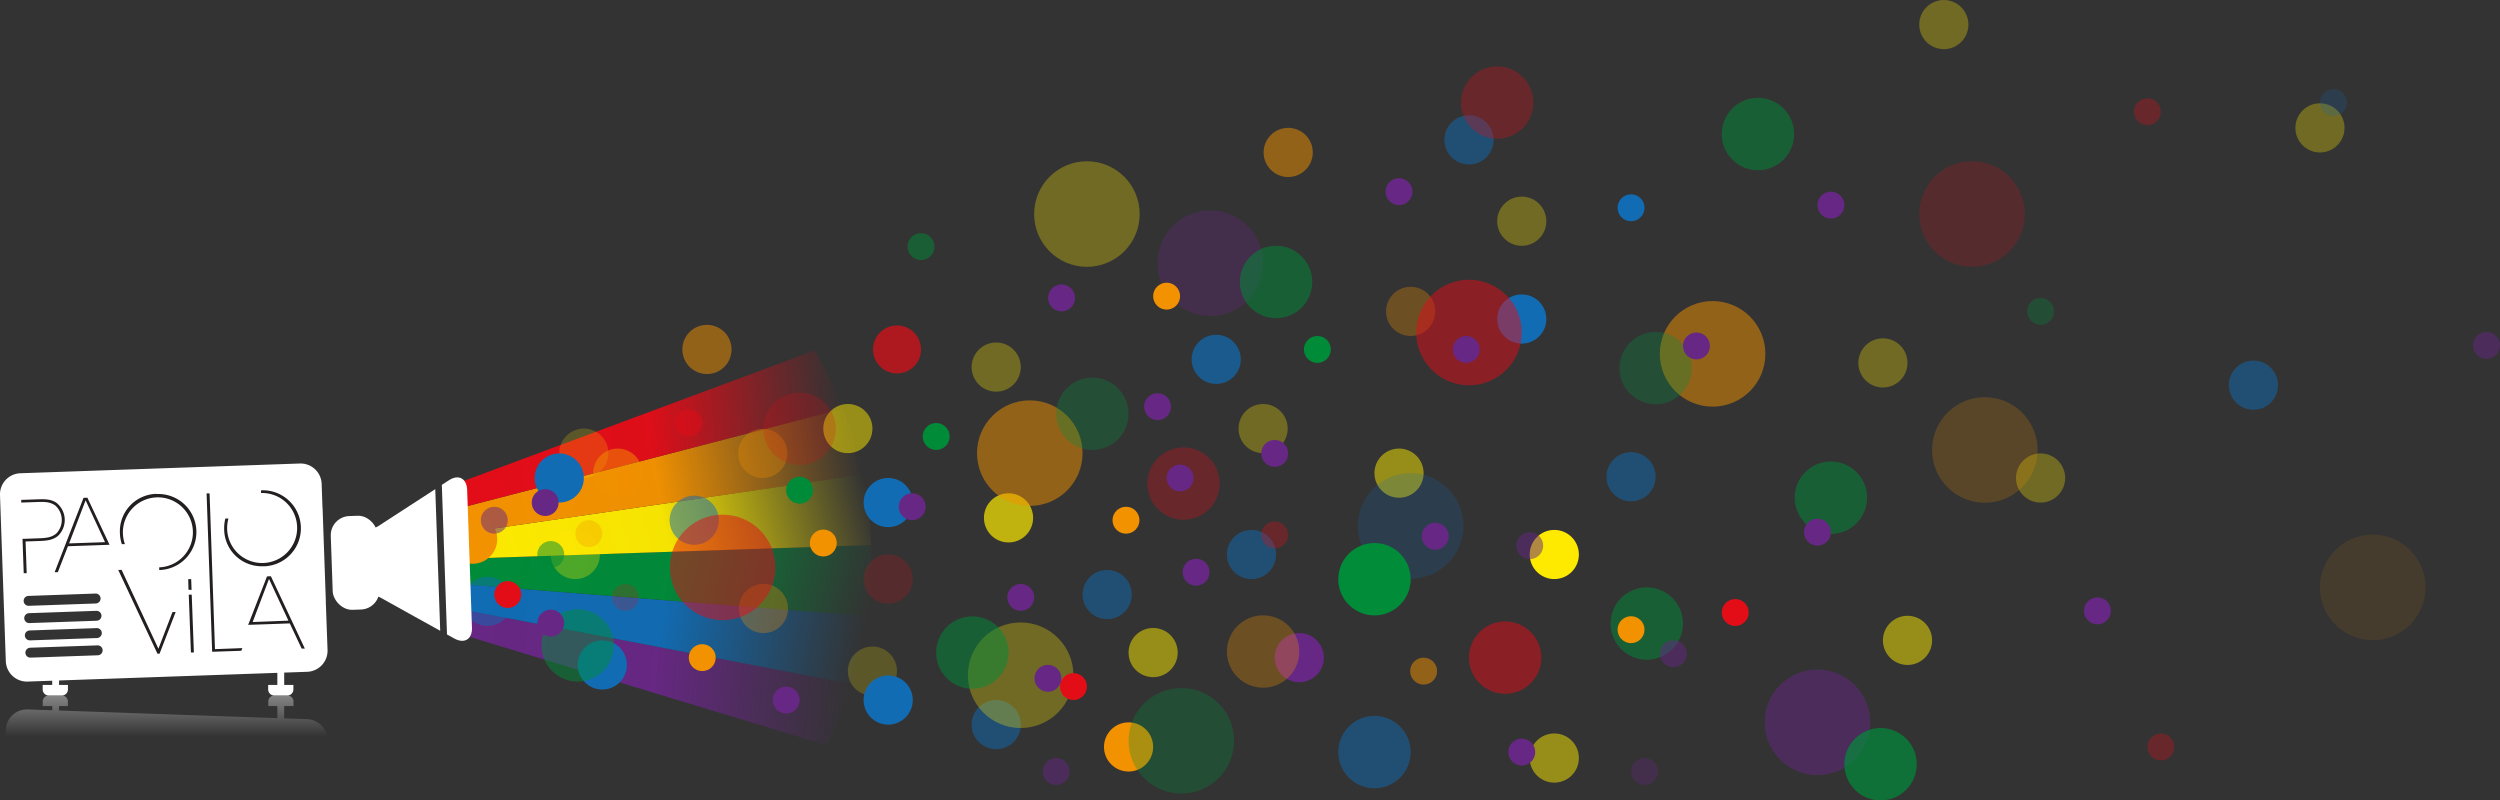 <svg xmlns="http://www.w3.org/2000/svg" xmlns:xlink="http://www.w3.org/1999/xlink" viewBox="0 0 928.41 297.23"><rect x="0" y="0" width="928.41" height="297.23" fill="#333333" stroke="none"/><defs><style>.cls-1{isolation:isolate;}.cls-2{fill:url(#Dégradé_sans_nom_50);}.cls-3{fill:url(#Dégradé_sans_nom_46);}.cls-4{fill:url(#Dégradé_sans_nom_39);}.cls-5{fill:url(#Dégradé_sans_nom_35);}.cls-6{fill:url(#Dégradé_sans_nom_27);}.cls-7{fill:url(#Nouvelle_nuance_de_dégradé_3);}.cls-16,.cls-20,.cls-25,.cls-26,.cls-8{fill:#f39200;}.cls-10,.cls-11,.cls-12,.cls-13,.cls-14,.cls-15,.cls-16,.cls-17,.cls-18,.cls-19,.cls-20,.cls-21,.cls-22,.cls-23,.cls-24,.cls-25,.cls-26,.cls-27,.cls-28,.cls-29,.cls-30,.cls-31,.cls-32,.cls-33,.cls-34,.cls-35,.cls-36,.cls-8,.cls-9{mix-blend-mode:screen;}.cls-10,.cls-11,.cls-14,.cls-17,.cls-9{fill:#fdea00;}.cls-19,.cls-23,.cls-25,.cls-9{opacity:0.2;}.cls-10,.cls-13,.cls-28,.cls-33{opacity:0.7;}.cls-11,.cls-12,.cls-20,.cls-21,.cls-24,.cls-29,.cls-35{opacity:0.5;}.cls-12,.cls-13,.cls-18,.cls-23{fill:#116cb4;}.cls-14,.cls-16,.cls-22,.cls-27,.cls-30,.cls-31{opacity:0.3;}.cls-15,.cls-24,.cls-27{fill:#672784;}.cls-19,.cls-21,.cls-28,.cls-31,.cls-34{fill:#e30d18;}.cls-22,.cls-35,.cls-36{fill:#008b39;}.cls-26{opacity:0.1;}.cls-29,.cls-30,.cls-32,.cls-33{fill:#008c39;}.cls-37{fill:#fff;}.cls-38{fill:#231f20;}.cls-39{fill:url(#Dégradé_sans_nom_76);}</style><linearGradient id="Dégradé_sans_nom_50" x1="170.86" y1="245.6" x2="315.96" y2="258.3" gradientUnits="userSpaceOnUse"><stop offset="0" stop-color="#672784"/><stop offset="0.5" stop-color="#672784" stop-opacity="0.97"/><stop offset="1" stop-color="#672784" stop-opacity="0"/></linearGradient><linearGradient id="Dégradé_sans_nom_46" x1="172.45" y1="215.54" x2="319.96" y2="241.55" gradientUnits="userSpaceOnUse"><stop offset="0" stop-color="#116cb4"/><stop offset="0.5" stop-color="#116cb4" stop-opacity="0.97"/><stop offset="1" stop-color="#116cb4" stop-opacity="0"/></linearGradient><linearGradient id="Dégradé_sans_nom_39" x1="176.41" y1="190.56" x2="321.92" y2="229.55" gradientUnits="userSpaceOnUse"><stop offset="0" stop-color="#008b39"/><stop offset="0.5" stop-color="#008b39" stop-opacity="0.97"/><stop offset="1" stop-color="#008b39" stop-opacity="0"/></linearGradient><linearGradient id="Dégradé_sans_nom_35" x1="175.11" y1="219.61" x2="321.5" y2="180.39" gradientUnits="userSpaceOnUse"><stop offset="0" stop-color="#fdea00"/><stop offset="0.5" stop-color="#fdea00" stop-opacity="0.96"/><stop offset="1" stop-color="#fdea00" stop-opacity="0"/></linearGradient><linearGradient id="Dégradé_sans_nom_27" x1="170.1" y1="189.88" x2="318.19" y2="163.77" gradientUnits="userSpaceOnUse"><stop offset="0" stop-color="#f39200"/><stop offset="0.5" stop-color="#f39200" stop-opacity="0.97"/><stop offset="1" stop-color="#f39200" stop-opacity="0"/></linearGradient><linearGradient id="Nouvelle_nuance_de_dégradé_3" x1="169.17" y1="165.28" x2="313.14" y2="152.68" gradientUnits="userSpaceOnUse"><stop offset="0" stop-color="#e30d18"/><stop offset="0.5" stop-color="#e30d18" stop-opacity="0.97"/><stop offset="1" stop-color="#e30d18" stop-opacity="0"/></linearGradient><linearGradient id="Dégradé_sans_nom_76" x1="61.64" y1="286.12" x2="61.64" y2="258.28" gradientUnits="userSpaceOnUse"><stop offset="0.45" stop-color="#fff" stop-opacity="0"/><stop offset="1" stop-color="#fff" stop-opacity="0.4"/></linearGradient></defs><g class="cls-1"><g id="Calque_2" data-name="Calque 2"><g id="Calque_1-2" data-name="Calque 1"><path class="cls-2" d="M316.34,254,172.53,226.51l.33,9.54,134.07,40.69A150,150,0,0,0,316.34,254Z"/><path class="cls-3" d="M322.12,228.83,172.2,217l.33,9.51L316.34,254A151.39,151.39,0,0,0,322.12,228.83Z"/><path class="cls-4" d="M323.61,207.5c0-1.71,0-3.4-.09-5.1l-151.65,5.1.33,9.5,149.92,11.83A153.12,153.12,0,0,0,323.61,207.5Z"/><path class="cls-5" d="M171.87,207.5l151.65-5.1a152.09,152.09,0,0,0-3.13-26.15L171.54,198Z"/><path class="cls-6" d="M313.07,151.81,171.21,188.55l.33,9.47,148.85-21.77A150.59,150.59,0,0,0,313.07,151.81Z"/><path class="cls-7" d="M302.45,130.17,170.88,179.1l.33,9.45,141.86-36.74A151.23,151.23,0,0,0,302.45,130.17Z"/><circle class="cls-8" cx="175.53" cy="200.24" r="9.13"/><circle class="cls-9" cx="216.82" cy="168.28" r="9.13"/><circle class="cls-10" cx="374.53" cy="192.32" r="9.13"/><circle class="cls-9" cx="323.99" cy="249.23" r="9.13"/><circle class="cls-11" cx="428.23" cy="242.34" r="9.13"/><circle class="cls-12" cx="369.95" cy="269.1" r="9.13"/><circle class="cls-13" cx="451.66" cy="133.45" r="9.13"/><circle class="cls-14" cx="565.13" cy="82.15" r="9.13"/><circle class="cls-12" cx="605.71" cy="177.04" r="9.13"/><circle class="cls-14" cx="699.25" cy="134.77" r="9.13"/><circle class="cls-11" cx="577.21" cy="281.51" r="9.13"/><circle class="cls-14" cx="757.8" cy="177.51" r="9.13"/><circle class="cls-14" cx="861.55" cy="47.49" r="9.13"/><circle class="cls-14" cx="721.87" cy="9.13" r="9.13"/><circle class="cls-11" cx="708.38" cy="237.81" r="9.13"/><circle class="cls-12" cx="836.84" cy="143.03" r="9.13"/><circle class="cls-8" cx="419.11" cy="277.39" r="9.13"/><circle class="cls-14" cx="469.07" cy="159.16" r="9.13"/><circle class="cls-14" cx="369.95" cy="136.32" r="9.13"/><circle class="cls-11" cx="314.86" cy="159.16" r="9.13"/><circle class="cls-15" cx="482.51" cy="244.22" r="9.13"/><circle class="cls-12" cx="545.53" cy="51.94" r="9.13"/><circle class="cls-12" cx="464.76" cy="205.92" r="9.13"/><circle class="cls-11" cx="519.55" cy="175.71" r="9.13"/><circle class="cls-16" cx="523.86" cy="115.64" r="9.13"/><circle class="cls-17" cx="577.21" cy="205.92" r="9.13"/><circle class="cls-18" cx="223.67" cy="246.94" r="9.13"/><circle class="cls-12" cx="180.99" cy="223.33" r="9.13"/><circle class="cls-18" cx="207.69" cy="177.51" r="9.13"/><circle class="cls-19" cx="329.84" cy="215.04" r="9.13"/><circle class="cls-18" cx="329.84" cy="186.63" r="9.13"/><circle class="cls-20" cx="229.4" cy="175.71" r="9.13"/><circle class="cls-20" cx="262.54" cy="129.77" r="9.13"/><circle class="cls-20" cx="478.39" cy="56.61" r="9.13"/><circle class="cls-18" cx="565.13" cy="118.47" r="9.13"/><circle class="cls-16" cx="283.26" cy="168.38" r="9.13"/><circle class="cls-12" cx="257.8" cy="193.19" r="9.13"/><circle class="cls-16" cx="283.51" cy="225.97" r="9.13"/><circle class="cls-18" cx="329.84" cy="259.98" r="9.13"/><circle class="cls-14" cx="213.66" cy="205.92" r="9.13"/><circle class="cls-12" cx="411.16" cy="220.79" r="9.13"/><circle class="cls-21" cx="268.36" cy="210.72" r="19.6"/><circle class="cls-22" cx="438.71" cy="275.11" r="19.6"/><circle class="cls-14" cx="403.64" cy="79.49" r="19.6"/><circle class="cls-23" cx="523.86" cy="195.31" r="19.6"/><circle class="cls-20" cx="636" cy="131.41" r="19.6"/><circle class="cls-19" cx="732.35" cy="79.49" r="19.6"/><circle class="cls-24" cx="674.93" cy="268.26" r="19.6"/><circle class="cls-14" cx="379.03" cy="250.76" r="19.6"/><circle class="cls-25" cx="737.1" cy="167.1" r="19.6"/><circle class="cls-26" cx="881.15" cy="218.13" r="19.6"/><circle class="cls-21" cx="545.53" cy="123.48" r="19.6"/><circle class="cls-27" cx="449.47" cy="97.75" r="19.6"/><circle class="cls-20" cx="382.43" cy="168.28" r="19.6"/><circle class="cls-28" cx="333.12" cy="129.77" r="8.91"/><circle class="cls-19" cx="296.94" cy="159.26" r="13.44"/><circle class="cls-29" cx="361.1" cy="242.34" r="13.44"/><circle class="cls-29" cx="214.54" cy="239.67" r="13.44"/><circle class="cls-30" cx="405.67" cy="153.66" r="13.44"/><circle class="cls-31" cx="439.53" cy="179.58" r="13.44"/><circle class="cls-31" cx="556" cy="38.08" r="13.44"/><circle class="cls-12" cx="510.43" cy="279.29" r="13.44"/><circle class="cls-21" cx="558.96" cy="244.22" r="13.44"/><circle class="cls-32" cx="510.43" cy="215.1" r="13.44"/><circle class="cls-29" cx="652.83" cy="49.78" r="13.44"/><circle class="cls-29" cx="679.93" cy="184.83" r="13.44"/><circle class="cls-30" cx="614.84" cy="136.7" r="13.44"/><circle class="cls-29" cx="611.56" cy="231.56" r="13.44"/><circle class="cls-33" cx="698.37" cy="283.8" r="13.44"/><circle class="cls-29" cx="473.89" cy="104.72" r="13.44"/><circle class="cls-16" cx="469.07" cy="241.95" r="13.44"/><circle class="cls-24" cx="183.56" cy="193.19" r="5"/><circle class="cls-16" cx="218.66" cy="198.19" r="5"/><circle class="cls-8" cx="260.78" cy="244.22" r="5"/><circle class="cls-19" cx="232.25" cy="221.85" r="5"/><circle class="cls-15" cx="204.53" cy="231.4" r="5"/><circle class="cls-15" cx="202.46" cy="186.63" r="5"/><circle class="cls-8" cx="305.74" cy="201.66" r="5"/><circle class="cls-34" cx="188.56" cy="220.79" r="5"/><circle class="cls-35" cx="204.53" cy="205.92" r="5"/><circle class="cls-36" cx="347.66" cy="162.09" r="5"/><circle class="cls-15" cx="444.17" cy="212.5" r="5"/><circle class="cls-36" cx="489.22" cy="129.77" r="5"/><circle class="cls-15" cx="429.87" cy="151.02" r="5"/><circle class="cls-8" cx="433.24" cy="109.98" r="5"/><circle class="cls-8" cx="418.15" cy="193.19" r="5"/><circle class="cls-15" cx="379.07" cy="221.85" r="5"/><circle class="cls-34" cx="398.64" cy="254.97" r="5"/><circle class="cls-35" cx="342.03" cy="91.59" r="5"/><circle class="cls-15" cx="519.55" cy="71.17" r="5"/><circle class="cls-18" cx="605.71" cy="77.16" r="5"/><circle class="cls-23" cx="866.55" cy="38.08" r="5"/><circle class="cls-15" cx="679.93" cy="76.17" r="5"/><circle class="cls-15" cx="778.91" cy="226.85" r="5"/><circle class="cls-24" cx="923.41" cy="128.28" r="5"/><circle class="cls-22" cx="757.8" cy="115.64" r="5"/><circle class="cls-31" cx="797.45" cy="41.48" r="5"/><circle class="cls-34" cx="644.4" cy="227.46" r="5"/><circle class="cls-31" cx="802.46" cy="277.39" r="5"/><circle class="cls-27" cx="610.72" cy="286.51" r="5"/><circle class="cls-15" cx="473.38" cy="168.38" r="5"/><circle class="cls-31" cx="473.38" cy="198.64" r="5"/><circle class="cls-15" cx="438.24" cy="177.51" r="5"/><circle class="cls-15" cx="532.99" cy="199.15" r="5"/><circle class="cls-15" cx="544.5" cy="129.77" r="5"/><circle class="cls-15" cx="630" cy="128.48" r="5"/><circle class="cls-8" cx="605.71" cy="233.84" r="5"/><circle class="cls-24" cx="621.41" cy="242.77" r="5"/><circle class="cls-15" cx="565.13" cy="279.29" r="5"/><circle class="cls-24" cx="568.09" cy="202.64" r="5"/><circle class="cls-15" cx="674.93" cy="197.63" r="5"/><circle class="cls-20" cx="528.68" cy="249.23" r="5"/><circle class="cls-15" cx="338.75" cy="188.18" r="5"/><circle class="cls-15" cx="394.23" cy="110.63" r="5"/><circle class="cls-15" cx="291.94" cy="259.98" r="5"/><circle class="cls-15" cx="389.16" cy="251.9" r="5"/><circle class="cls-24" cx="392.23" cy="286.51" r="5"/><circle class="cls-36" cx="296.94" cy="182.04" r="5"/><circle class="cls-21" cx="255.77" cy="157.07" r="5"/><path class="cls-37" d="M121,223.85c0-.28,0-.55,0-.81l-1.19-33.9c0-.26,0-.52-.06-.8l-.3-8.68a7.84,7.84,0,0,0-8.08-7.53L7.54,175.75A7.85,7.85,0,0,0,0,183.84l2.16,61.73a7.84,7.84,0,0,0,8.08,7.54l103.86-3.63a7.84,7.84,0,0,0,7.54-8.08ZM10.56,221.3l25-.88a1.85,1.85,0,0,1,.13,3.69l-25,.87a1.84,1.84,0,1,1-.13-3.68Zm.22,6.41,25-.87a1.84,1.84,0,0,1,.13,3.68l-25,.87a1.84,1.84,0,0,1-.13-3.68Zm.23,6.42,25-.88a1.85,1.85,0,0,1,.13,3.69l-25,.87a1.84,1.84,0,1,1-.13-3.68Zm25.33,9.22-25,.87a1.84,1.84,0,0,1-.13-3.68l25-.87a1.84,1.84,0,1,1,.13,3.68Z"/><path class="cls-37" d="M15.85,254.35v1.7a2.24,2.24,0,0,0,2.23,2.23H23a2.24,2.24,0,0,0,2.23-2.23v-1.7Z"/><path class="cls-37" d="M99.59,254.35v1.7a2.24,2.24,0,0,0,2.23,2.23h4.9a2.23,2.23,0,0,0,2.23-2.23v-1.7Z"/><rect class="cls-37" x="19.39" y="250.85" width="2.54" height="4.65"/><rect class="cls-37" x="103" y="246.99" width="2.54" height="8.51"/><path class="cls-37" d="M161.64,181.65l-9.08,5.89-12.06,7.82a5.26,5.26,0,0,1-1.11.56l.9,25.6a5.16,5.16,0,0,1,1.14.48L154,229l9.48,5.25Z"/><path class="cls-37" d="M166.67,178.38l-2.59,1.68L166,235.62l2.7,1.49c3.76,2.09,6.72.27,6.57-4l-.62-17.77-.55-15.62-.62-17.76C173.35,177.64,170.28,176,166.67,178.38Z"/><rect class="cls-37" x="123.19" y="191.58" width="17.36" height="34.84" rx="7.11" transform="translate(-7.21 4.73) rotate(-2)"/><path class="cls-38" d="M76.72,183.24l1.11,0,2,57.83L90,240.68l-.39,1-10.82.37Z"/><path class="cls-38" d="M70.1,220.83l1.1,0L72,242.3l-1.1,0Z"/><path class="cls-38" d="M69.9,215.08l1.1,0,.14,4L70,219Z"/><path class="cls-38" d="M100.6,214l-1.44.05-7,18,5.28-.18h0l10.17-.36,4.42,9.36,1.18,0Zm-6.78,17,6.08-16,7.21,15.49Z"/><path class="cls-38" d="M20.29,212.5l1.18,0,3.76-9.65,10.17-.35h0l5.28-.19-8.23-17.48-1.43.05Zm5.38-10.7,6.12-16L39,201.34Z"/><path class="cls-38" d="M21.09,186.8c-1.85-1.26-3.63-1.49-6.87-1.38l-6.33.22,0,1,1.9-.07h0l4.47-.16c3.1-.11,4.66.21,6.25,1.3a7.21,7.21,0,0,1,.36,10.46c-1.51,1.19-3.08,1.62-6.13,1.72l-5.27.19h0l-1.11,0,.45,12.79,1.1,0-.41-11.79,5.23-.18c3.17-.11,5-.47,6.76-1.86a8.15,8.15,0,0,0-.43-12.23Z"/><polygon class="cls-38" points="64.05 227.31 58.83 240.92 45.16 211.63 43.91 211.67 58.48 242.77 59.26 242.75 65.24 227.26 64.05 227.31"/><path class="cls-38" d="M58.18,183.4A13.9,13.9,0,0,0,44.53,198v0a14.59,14.59,0,0,0,.72,4.08l1.14,0a13.6,13.6,0,0,1-.75-4.05v0a13,13,0,1,1,13.49,12.66l0,1a14.12,14.12,0,1,0-1-28.22Z"/><path class="cls-38" d="M97.88,210.27a13.88,13.88,0,0,1-14.63-13.58v0a15,15,0,0,1,.43-4.12l1.15,0a13.66,13.66,0,0,0-.47,4.09v0a13,13,0,1,0,12.58-13.57l0-1a14.12,14.12,0,1,1,1,28.22Z"/><path class="cls-39" d="M121.25,286.12l.39-10.95a7.85,7.85,0,0,0-7.54-8.09l-8.56-.3v-4.57H109v-1.7a2.24,2.24,0,0,0-2.23-2.23h-4.9a2.25,2.25,0,0,0-2.23,2.23v1.7H103v4.49l-81.07-2.84v-1.65h3.28v-1.7A2.25,2.25,0,0,0,23,258.28h-4.9a2.25,2.25,0,0,0-2.23,2.23v1.7h3.54v1.57l-9.15-.32A7.84,7.84,0,0,0,2.16,271l-.53,15.13Z"/></g></g></g></svg>
